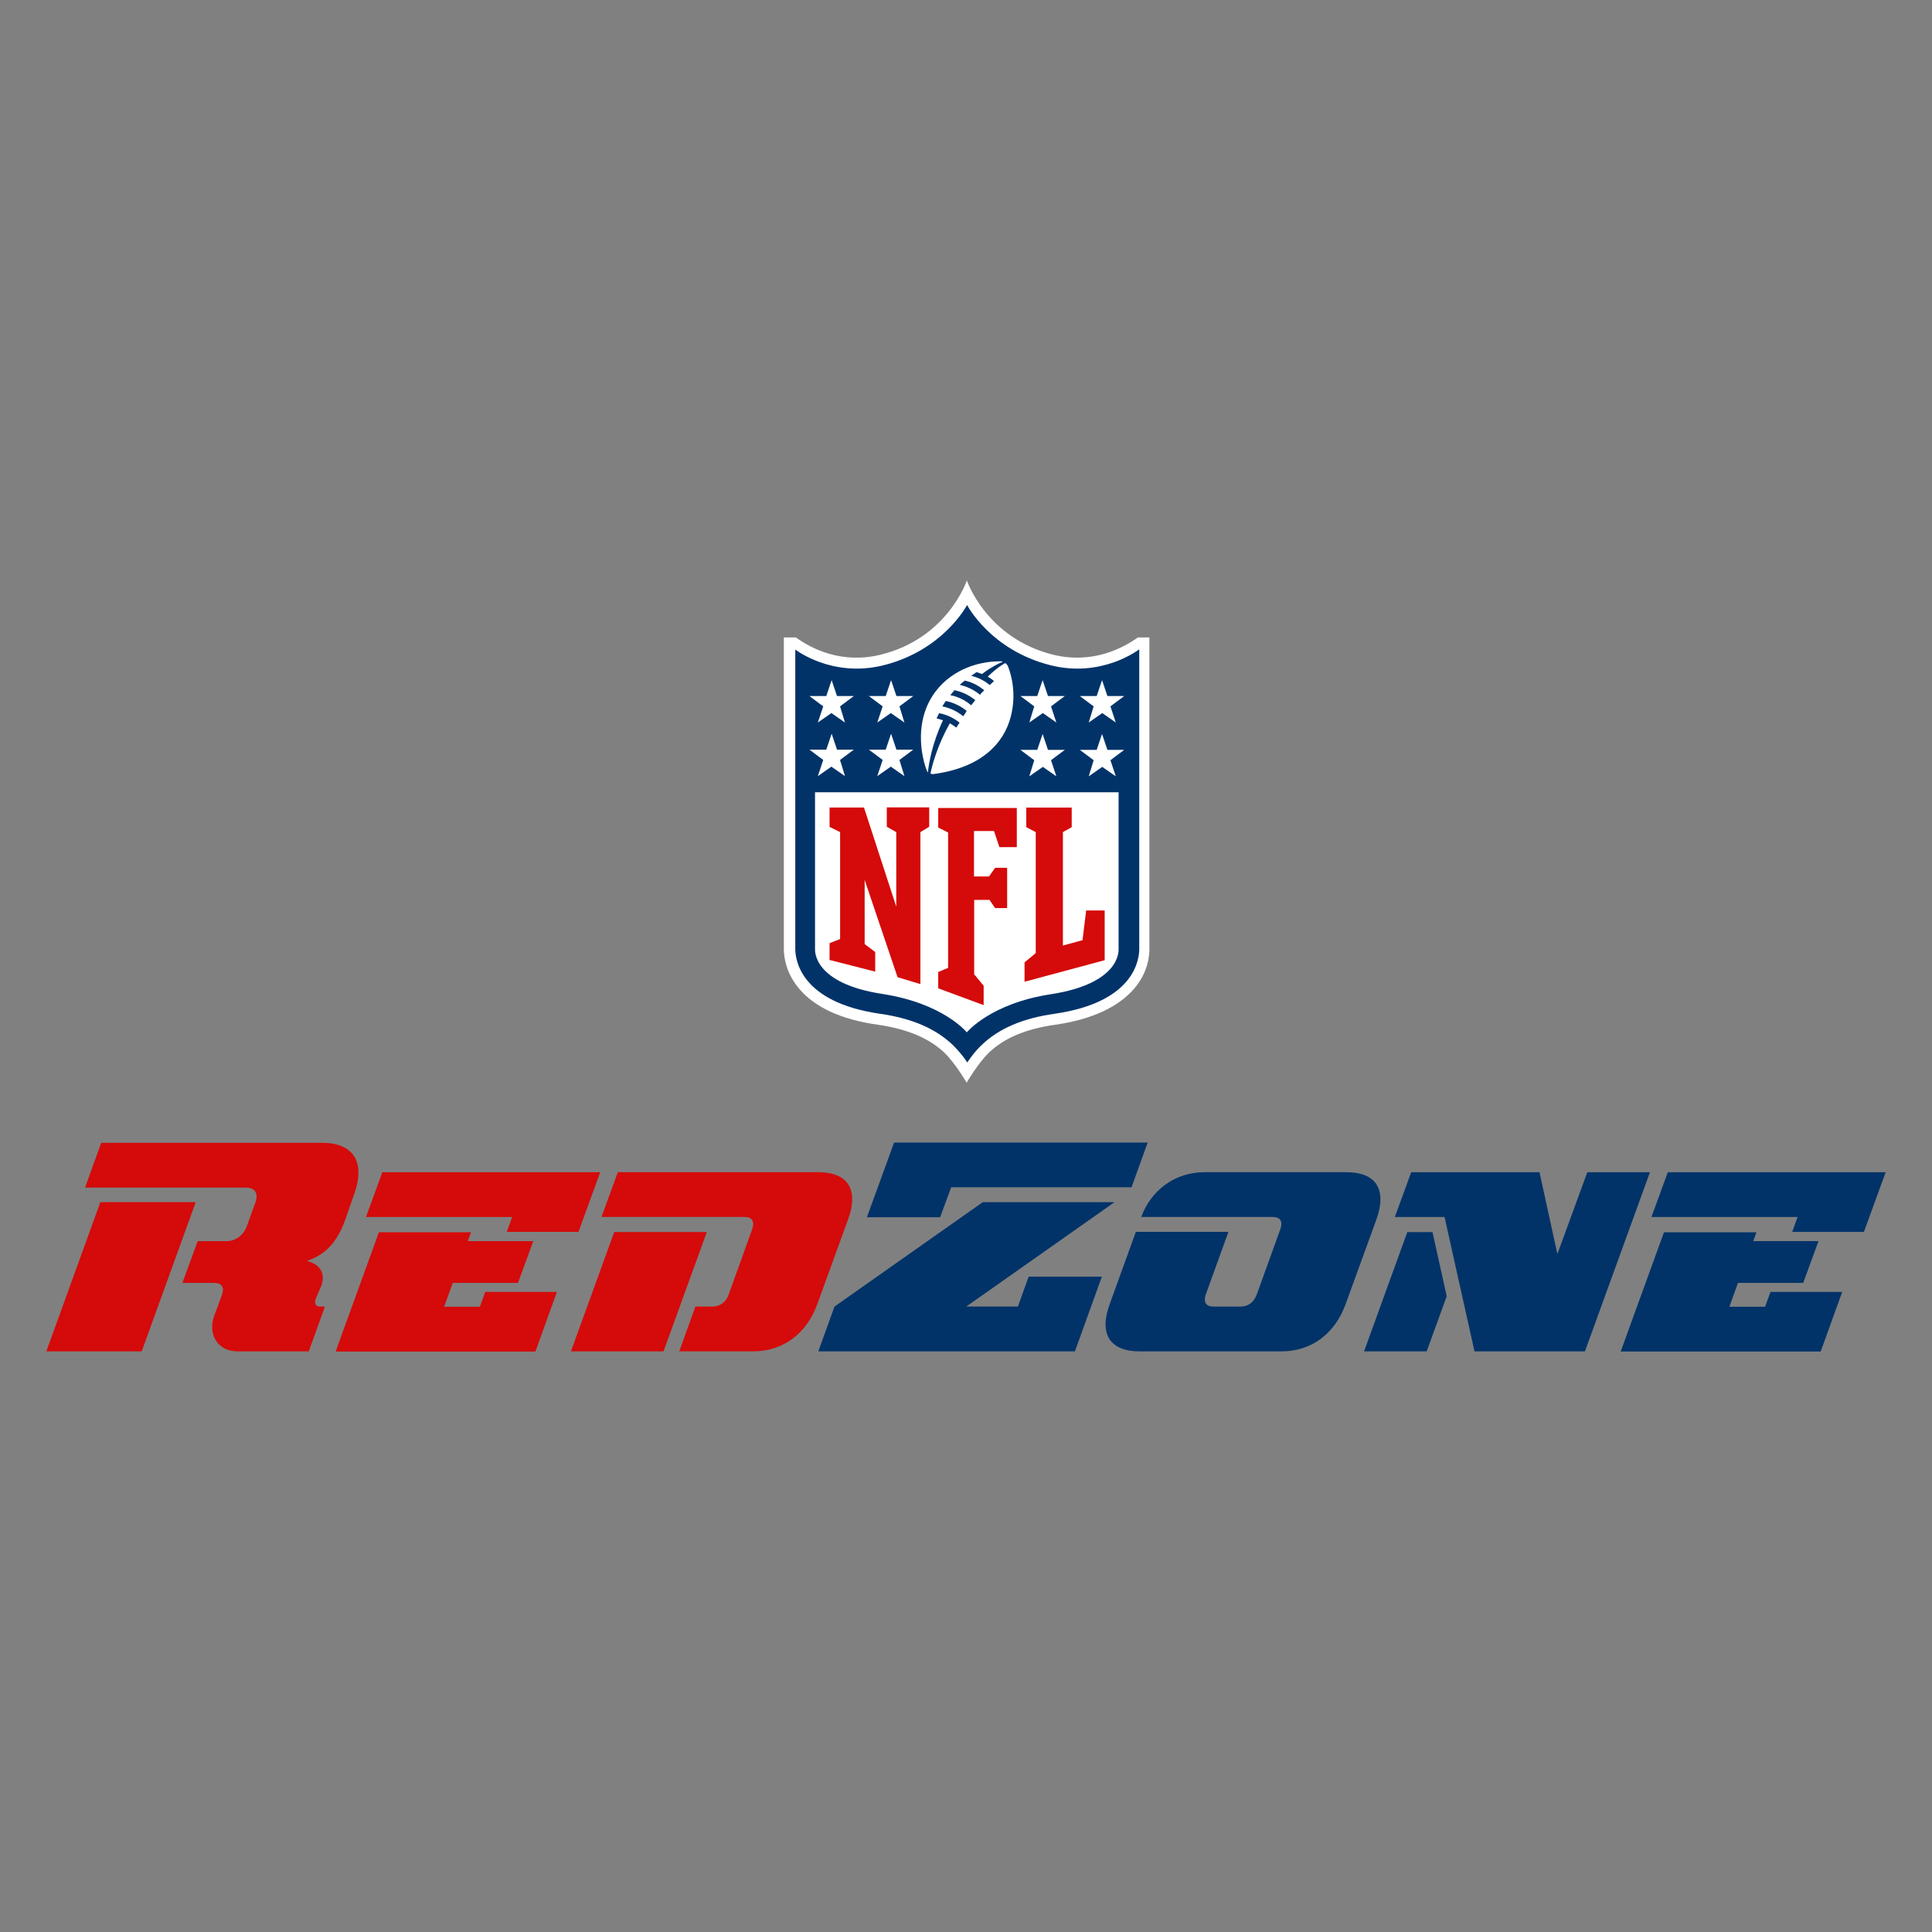 <?xml version="1.0" encoding="UTF-8"?>
<svg id="Layer_1" data-name="Layer 1" xmlns="http://www.w3.org/2000/svg" viewBox="0 0 500 500">
  <rect x="0" y="0" width="500" height="500" fill="#808080" stroke="none"/>
  <defs>
    <style>
      .cls-1 {
        fill: #013369;
      }

      .cls-1, .cls-2, .cls-3 {
        stroke-width: 0px;
      }

      .cls-2 {
        fill: #fff;
      }

      .cls-3 {
        fill: #d50a0a;
      }
    </style>
  </defs>
  <path class="cls-3" d="M50.65,311.12l-13.98,38.61H11.99l13.98-38.61h24.68ZM81.69,336.19c-.39,1.17,0,1.95,1.17,1.95h1.23l-4.18,11.59h-18.44c-5.01,0-7.8-4.23-6.02-9.25l2.01-5.4c.67-1.95-.06-3.06-2.01-3.06h-8.25l3.96-10.81h7.47c2.34,0,4.4-1.56,5.24-3.84l2.23-6.18c.84-2.28-.06-3.84-2.4-3.84H22.01l4.18-11.59h57.16c8.13,0,11.25,4.96,8.36,13.15l-2.45,6.96c-2.17,6.02-5.4,8.97-9.86,10.47,2.95.67,5.07,2.84,3.73,6.46l-1.45,3.4h0ZM121.91,318.86l-.84,2.34h16.94l-3.96,10.81h-16.88l-2.23,6.18h9.25l1.39-3.84h18.55l-5.57,15.43h-51.7l11.2-30.87h23.85v-.06h0ZM155.34,303.37l-5.63,15.43h-18.55l1.39-3.84h-37.83l4.23-11.59h56.38ZM147.76,349.73l11.2-30.87h23.96l-11.2,30.87h-23.96ZM175.79,349.73l4.18-11.59h4.4c1.95,0,3.57-1.17,4.23-3.18l6.07-16.83c.67-2.01,0-3.18-1.95-3.18h-37.05l4.23-11.59h51.87c7.63,0,10.53,4.46,7.74,12.15l-8.02,22.06c-2.79,7.63-8.86,12.15-16.55,12.15h-19.17,0Z"/>
  <polygon class="cls-1" points="288.44 311.12 250.06 338.14 263.43 338.14 266.21 330.4 285.16 330.4 278.19 349.73 211.78 349.73 215.96 338.14 254.34 311.12 288.44 311.12 288.44 311.12"/>
  <polygon class="cls-1" points="224.37 314.96 231.39 295.69 297.02 295.69 292.84 307.27 246.16 307.27 243.31 315.02 224.37 315.02 224.37 314.96 224.37 314.96"/>
  <path class="cls-1" d="M348.5,303.37c7.63,0,10.47,4.46,7.74,12.15l-8.02,22.06c-2.79,7.63-8.86,12.15-16.55,12.15h-36.77c-7.63,0-10.53-4.46-7.74-12.15l6.8-18.78h23.96l-5.85,16.16c-.67,2.01,0,3.18,1.95,3.18h7.02c1.95,0,3.45-1.06,4.23-3.18l6.07-16.83c.72-2.01,0-3.18-1.95-3.18h-34.04c2.56-6.96,8.75-11.59,16.38-11.59h36.77Z"/>
  <polygon class="cls-1" points="370.73 318.86 374.41 335.47 369.23 349.73 353.02 349.73 364.21 318.86 370.73 318.86 370.73 318.86"/>
  <polygon class="cls-1" points="398.42 303.37 403.05 324.54 410.79 303.37 427.01 303.37 410.18 349.73 381.6 349.73 373.85 314.96 360.98 314.96 365.22 303.37 398.42 303.37"/>
  <polygon class="cls-1" points="454.58 318.86 453.75 321.2 470.63 321.2 466.67 332.01 449.79 332.01 447.56 338.19 456.81 338.19 458.2 334.35 476.76 334.35 471.19 349.78 419.43 349.78 430.63 318.92 454.58 318.92 454.58 318.86 454.58 318.86"/>
  <polygon class="cls-1" points="488.01 303.37 482.38 318.81 463.83 318.81 465.22 314.96 427.39 314.96 431.63 303.37 488.01 303.37 488.01 303.37"/>
  <path class="cls-2" d="M294.46,164.98c-4.07,2.9-11.87,6.91-21.9,4.46-17.33-4.29-22.34-19.22-22.34-19.22,0,0-4.96,14.99-22.34,19.22-10.03,2.45-17.77-1.5-21.9-4.46h-3.12v80.62c0,2.01.5,6.07,3.79,10.08,4.07,4.96,10.98,8.19,20.61,9.53,7.63,1.11,13.26,3.51,17.22,7.3,2.9,2.84,5.68,7.69,5.68,7.69,0,0,2.9-4.96,5.68-7.69,3.96-3.84,9.64-6.24,17.22-7.3,9.58-1.39,16.49-4.62,20.61-9.53,3.34-4.01,3.79-8.02,3.79-10.08v-80.62h-3.01Z"/>
  <path class="cls-1" d="M294.74,168.1s-9.53,7.41-22.84,4.07c-15.6-3.9-21.62-15.6-21.62-15.6,0,0-6.07,11.7-21.62,15.6-13.37,3.34-22.84-4.07-22.84-4.07v77.44c0,2.62,1.11,13.82,21.95,16.83,8.25,1.17,14.37,3.84,18.83,8.08,1.56,1.56,2.79,3.06,3.73,4.51.95-1.39,2.12-3.01,3.73-4.51,4.4-4.23,10.53-6.91,18.83-8.08,20.89-3.01,21.95-14.21,21.95-16.83v-77.44h-.11,0Z"/>
  <path class="cls-2" d="M250.22,267.16s6.07-7.47,21.78-9.86c18-2.79,17.49-11.25,17.49-11.64v-40.62h-78.56v40.56c0,.45-.5,8.91,17.49,11.64,15.77,2.45,21.78,9.92,21.78,9.92h0Z"/>
  <path class="cls-3" d="M231.95,234.68v-19.33l-2.45-1.39v-5.01h10.98v5.01l-2.28,1.39v39.33l-5.91-1.78-8.52-25.18v16.6l2.73,2.06v5.07l-11.81-3.01v-4.35l2.73-1.06v-27.69l-2.73-1.34v-5.01h8.91l8.36,25.68h0ZM252.23,252.28l2.34,2.84v5.01l-11.76-4.35v-4.23l2.56-1.06v-35.04l-2.56-1.28v-5.07h20.34v10.14h-4.51l-1.39-4.18h-5.18v11.76h3.9l1.56-2.23h3.12v10.42h-3.12l-1.45-2.12h-3.96v19.39h.11ZM265.15,254.07v-5.01l2.9-2.4v-31.31l-2.45-1.28v-5.07h11.76v5.07l-2.28,1.28v29.36l5.07-1.39.95-7.69h4.79v12.87l-20.73,5.57h0Z"/>
  <path class="cls-2" d="M213.06,196.68l-3.57-2.67h4.35l1.39-4.12,1.39,4.12h4.35l-3.57,2.67,1.28,4.18-3.51-2.45-3.51,2.45,1.39-4.18h0ZM228.44,196.68l-3.57-2.67h4.35l1.39-4.12,1.39,4.12h4.35l-3.57,2.67,1.28,4.18-3.51-2.45-3.51,2.45,1.39-4.18h0ZM213.06,182.81l-3.57-2.67h4.35l1.39-4.12,1.39,4.12h4.35l-3.57,2.67,1.28,4.18-3.51-2.45-3.51,2.45,1.39-4.18h0ZM228.44,182.81l-3.57-2.67h4.35l1.39-4.12,1.39,4.12h4.35l-3.57,2.67,1.28,4.18-3.51-2.45-3.51,2.45,1.39-4.18h0ZM288.78,200.92l-3.51-2.45-3.51,2.45,1.28-4.18-3.57-2.67h4.35l1.39-4.12,1.39,4.12h4.35l-3.57,2.67,1.39,4.18h0ZM273.4,200.92l-3.51-2.45-3.51,2.45,1.28-4.18-3.57-2.67h4.35l1.39-4.12,1.39,4.12h4.35l-3.57,2.67,1.39,4.18h0ZM288.78,186.99l-3.51-2.45-3.51,2.45,1.28-4.18-3.57-2.67h4.35l1.39-4.12,1.39,4.12h4.35l-3.57,2.67,1.39,4.18h0ZM273.4,186.99l-3.51-2.45-3.51,2.45,1.28-4.18-3.57-2.67h4.35l1.39-4.12,1.39,4.12h4.35l-3.57,2.67,1.39,4.18h0ZM260.03,171.67s-1.84.95-4.4,3.45c.56.33,1.23.78,1.62,1.11l-1.11,1.06c-1.67-1.39-3.4-2.06-4.79-2.4.45-.33.95-.67,1.39-.95.72.22,1.39.5,1.39.5,2.9-2.23,5.4-3.18,5.4-3.18,0,0-.28-.17-1.06-.11-11.42.17-21.9,8.64-19.89,23.23.22,1.56.84,4.35,1.56,5.57.22-2.45,1.17-7.74,3.9-13.54-.95-.33-1.67-.5-1.67-.5l.67-1.34c2.01.39,3.79,1.23,5.29,2.45-.39.61-.61.95-.84,1.28-.5-.39-1.11-.78-1.67-1.11-3.01,5.29-4.46,10.31-5.01,12.93.06.17.39.22.67.22,12.48-1.62,18.33-7.97,20.11-14.88,1.17-4.51.78-9.25-.78-13.15-.22-.28-.39-.72-.78-.67h0ZM249.28,185.37c-1.62-1.34-3.51-2.17-5.4-2.56,0,0,.56-.95.89-1.39,2.28.45,4.12,1.5,5.4,2.56-.28.56-.61,1-.89,1.39ZM251.34,182.53c-1.5-1.28-3.34-2.23-5.4-2.62.33-.39.67-.84,1.06-1.28,1.56.28,3.62,1.11,5.4,2.56-.39.5-.72.89-1.06,1.34h0ZM253.62,179.8c-1.56-1.28-3.34-2.12-5.24-2.56.45-.45.95-.84,1.34-1.11,2.34.56,3.9,1.62,5.01,2.51-.39.39-.78.72-1.11,1.17h0Z"/>
</svg>